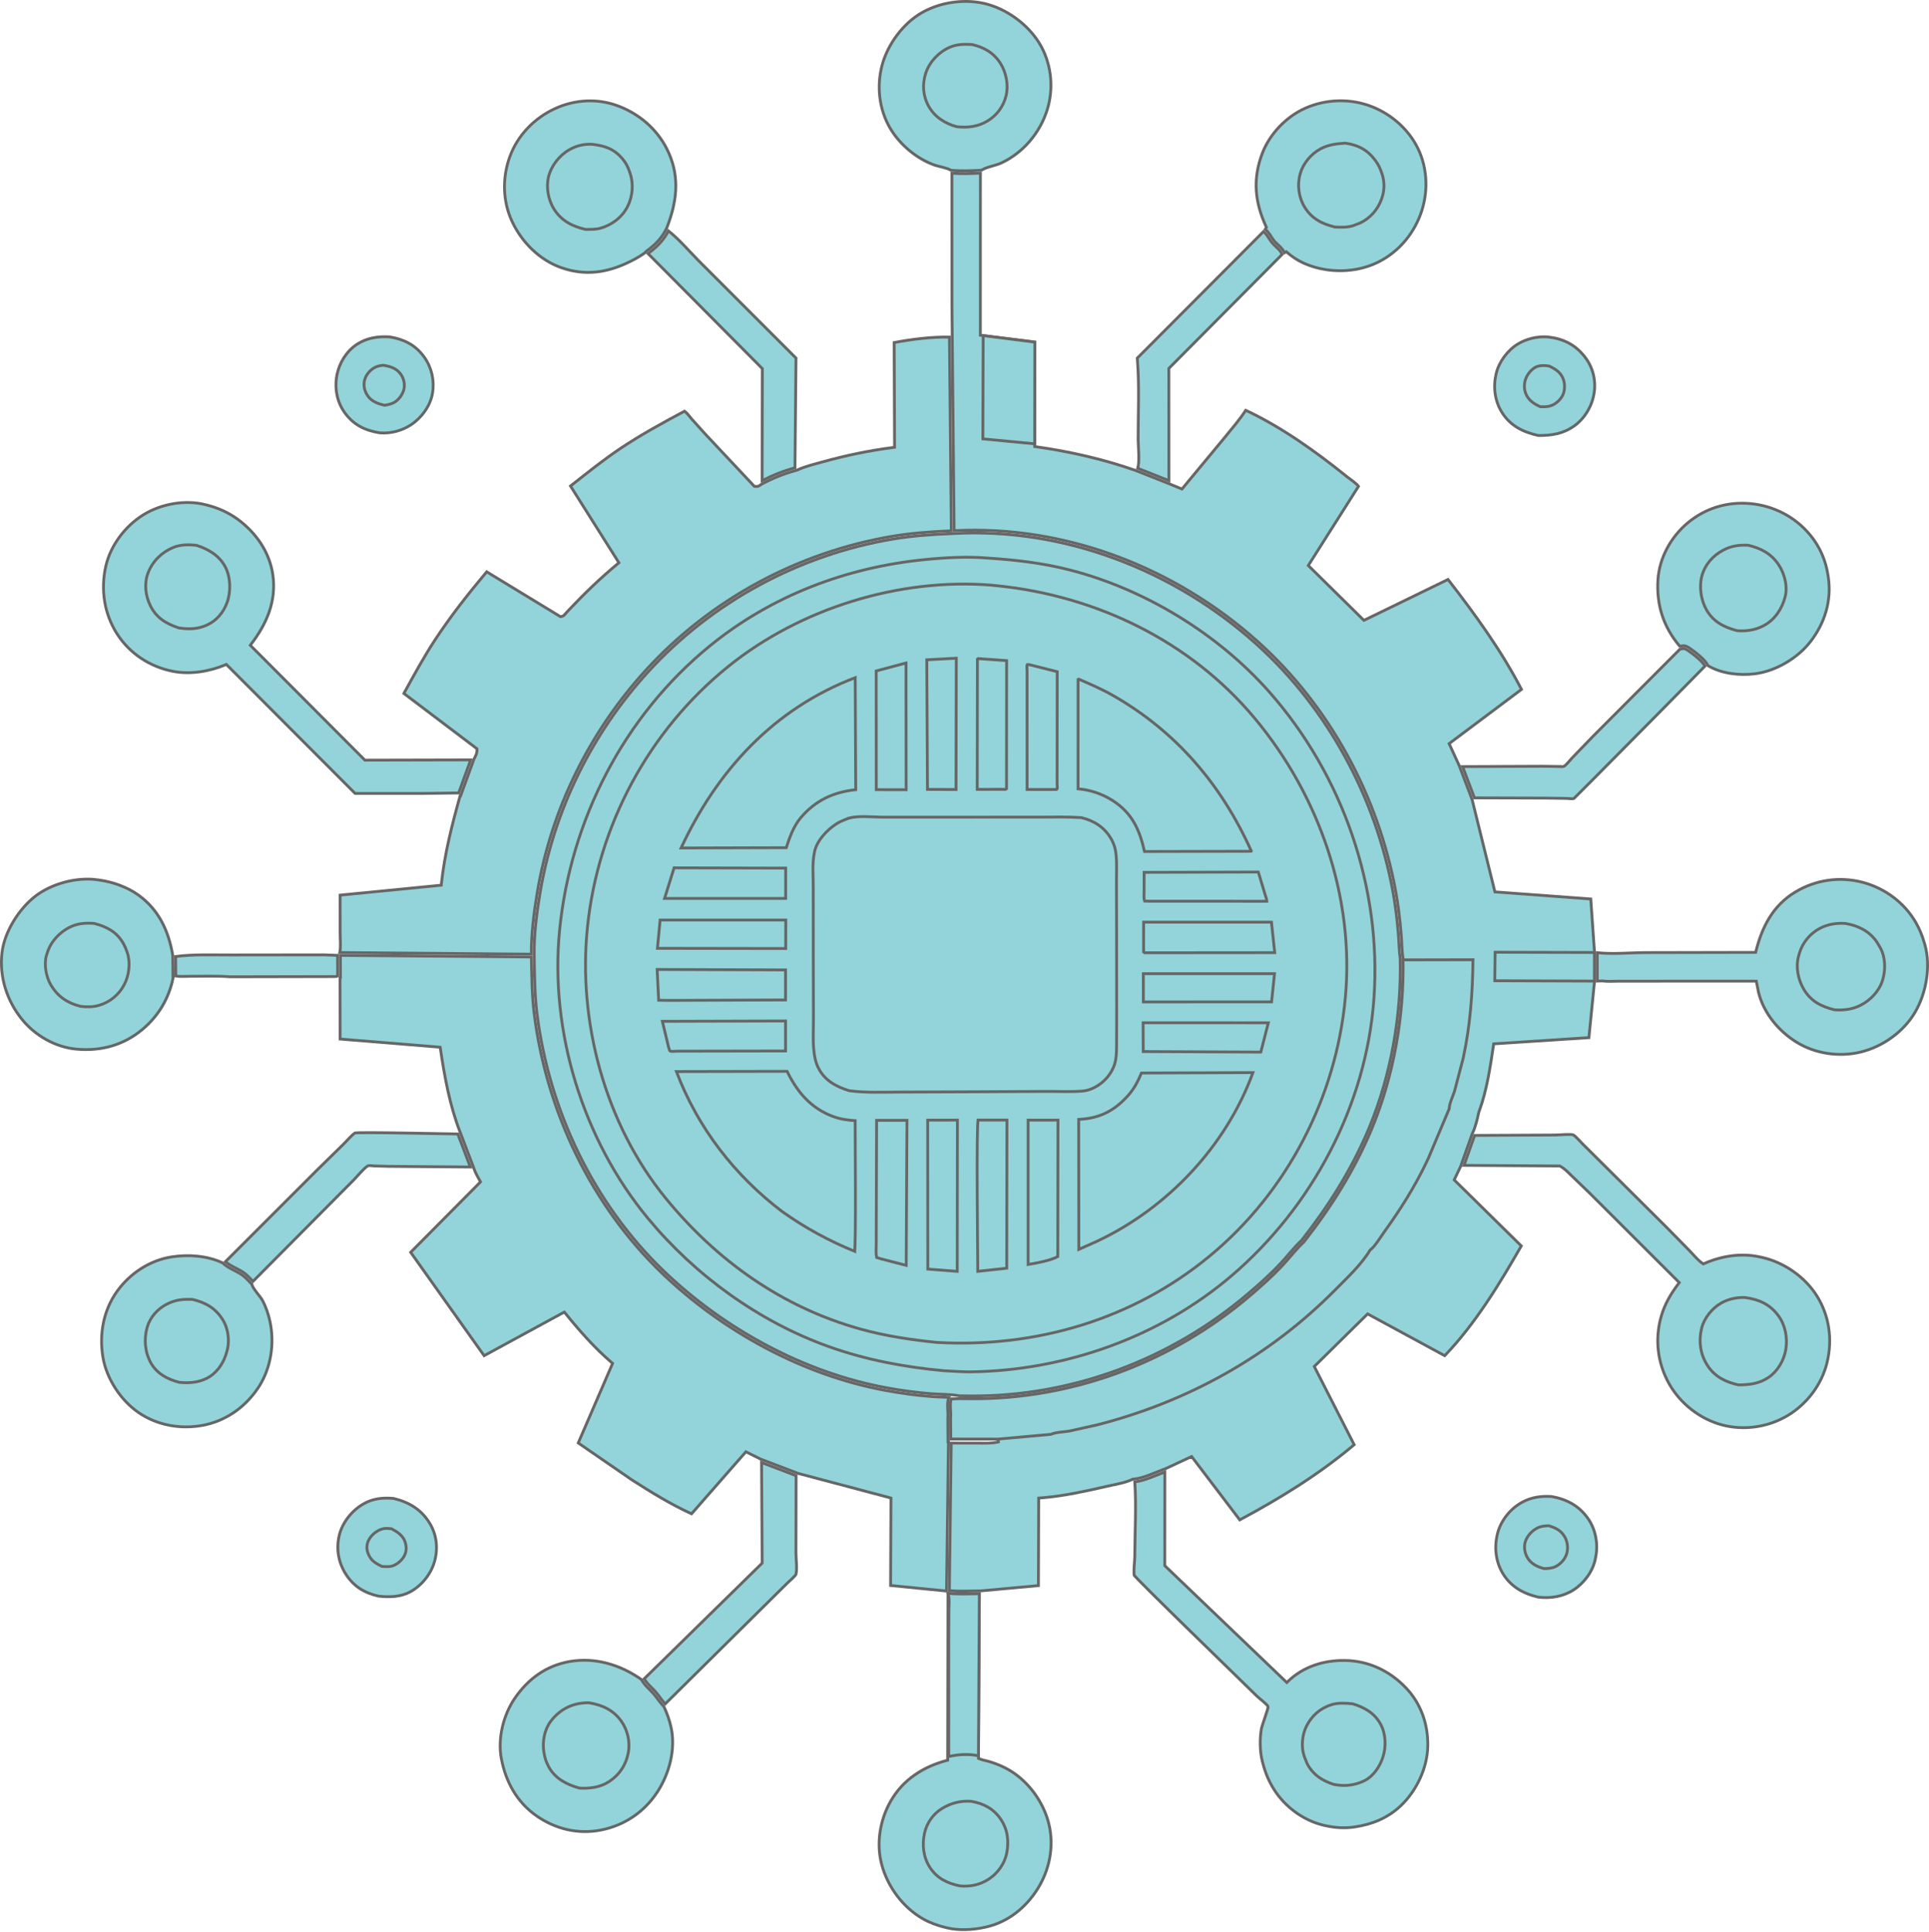 <svg width="571" height="572" viewBox="0 0 571 572" fill="none" xmlns="http://www.w3.org/2000/svg">
<g opacity="0.6">
<path d="M95.772 282.653L68.304 282.685V282.684C62.969 282.706 57.215 282.442 51.981 283.152L52.039 288.92C52.633 289.019 53.287 289.046 53.967 289.044C54.368 289.042 54.772 289.031 55.174 289.021C55.574 289.01 55.973 289 56.355 289.002C60.196 289.02 64.253 288.829 68.128 289.153L99.059 289.09H99.058C99.319 289.084 99.485 289.067 99.633 289.028C99.727 289.004 99.823 288.967 99.939 288.911L99.928 282.804L95.772 282.652V282.653Z" fill="#4AB8BF" stroke="black" stroke-width="0.837"/>
<path d="M115.355 99.728C111.971 99.526 108.816 99.979 105.95 101.742L105.673 101.917C102.598 103.915 100.433 107.408 99.733 111.006C98.984 114.86 99.715 118.911 102.003 122.109C104.627 125.775 108.008 127.414 112.408 128.14C115.626 128.389 118.977 127.526 121.67 125.742C124.82 123.654 127.372 120.167 128.015 116.451C128.658 112.731 127.819 108.925 125.661 105.827L125.448 105.529C122.92 102.09 119.561 100.432 115.355 99.728Z" fill="#4AB8BF" stroke="black" stroke-width="0.837"/>
<path d="M113.389 108.118C112.621 108.212 111.972 108.334 111.312 108.613L111.022 108.746C109.648 109.426 108.418 110.846 107.975 112.312C107.529 113.786 107.793 115.364 108.564 116.716C109.718 118.734 111.55 119.424 113.822 119.978C114.796 119.803 115.744 119.631 116.55 119.209H116.551C117.962 118.47 119.194 116.811 119.556 115.249L119.613 114.962C119.86 113.518 119.478 111.957 118.624 110.769C117.354 109 115.583 108.47 113.389 108.118Z" fill="#4AB8BF" stroke="black" stroke-width="0.837"/>
<path d="M116.496 443.571C113.291 443.275 110.302 443.599 107.519 445.225C104.101 447.221 101.303 450.72 100.404 454.58C99.478 458.564 100.183 462.605 102.407 466.044C104.753 469.672 107.885 471.537 112.037 472.487C115.259 472.84 118.585 472.755 121.421 471.222C124.925 469.326 127.709 465.782 128.707 461.935C129.697 458.12 129.216 454.184 127.148 450.83C124.665 446.802 121.07 444.67 116.496 443.571Z" fill="#4AB8BF" stroke="black" stroke-width="0.837"/>
<path d="M115.897 452.549C114.944 452.431 113.98 452.361 113.137 452.61C111.483 453.099 109.945 454.363 109.143 455.887C108.593 456.93 108.455 458.182 108.774 459.313L108.845 459.538C109.25 460.727 109.783 461.502 110.468 462.11C111.149 462.716 111.997 463.171 113.084 463.7C114.031 463.761 115.102 463.822 115.93 463.618C117.395 463.255 118.975 461.919 119.67 460.574C120.378 459.205 120.382 457.833 119.878 456.354C119.264 454.553 117.638 453.466 115.897 452.549Z" fill="#4AB8BF" stroke="black" stroke-width="0.837"/>
<path d="M458.141 99.741C455.176 99.509 451.956 100.253 449.413 101.766C446.286 103.625 443.714 107.079 442.872 110.61C441.953 114.468 442.441 118.603 444.527 121.985C447.026 126.037 450.774 127.886 455.339 128.924C459.297 128.923 462.557 128.458 465.848 126.183C469.099 123.934 471.315 120.147 471.888 116.255C472.454 112.407 471.461 108.604 469.054 105.556C466.204 101.948 462.678 100.242 458.141 99.741Z" fill="#4AB8BF" stroke="black" stroke-width="0.837"/>
<path d="M458.577 108.367C457.445 108.19 456.292 108.126 455.237 108.412C454.576 108.592 453.898 109.037 453.296 109.62C452.697 110.201 452.199 110.892 451.888 111.525C451.136 113.055 451.006 114.812 451.605 116.403C452.362 118.412 453.959 119.52 455.946 120.399C456.809 120.429 457.667 120.433 458.465 120.271C460.106 119.939 461.584 118.719 462.446 117.246C463.243 115.885 463.304 113.802 462.764 112.284C462.049 110.281 460.516 109.291 458.577 108.367Z" fill="#4AB8BF" stroke="black" stroke-width="0.837"/>
<path d="M459.313 443.004C456.186 442.807 453.272 443.199 450.521 444.719C447.099 446.609 444.324 450.03 443.32 453.806C442.253 457.823 442.676 462.148 444.818 465.729C447.188 469.689 450.897 471.748 455.34 472.785C458.954 473.221 462.676 472.634 465.752 470.666C468.87 468.671 471.516 465.16 472.223 461.508L472.308 461.034L472.309 461.026L472.401 460.562C473.091 456.847 472.26 452.68 470.106 449.576C467.472 445.78 463.867 443.842 459.313 443.004Z" fill="#4AB8BF" stroke="black" stroke-width="0.837"/>
<path d="M458.457 451.654C457.373 451.679 456.309 451.77 455.375 452.174C453.709 452.896 452.185 454.466 451.571 456.173C451.029 457.681 451.264 459.53 452.04 460.949C453.075 462.842 454.903 463.751 456.999 464.331C458.19 464.354 459.49 464.226 460.487 463.725C461.933 462.998 463.21 461.61 463.703 460.082C464.241 458.413 464.056 456.524 463.199 454.993C462.123 453.071 460.584 452.316 458.457 451.654Z" fill="#4AB8BF" stroke="black" stroke-width="0.837"/>
<path d="M498.507 192.014C498.213 191.98 497.901 192.039 497.285 192.162L471.665 217.835V217.836L465.251 224.474V224.475C464.999 224.739 464.619 225.21 464.161 225.721C463.943 225.964 463.715 226.207 463.499 226.408C463.292 226.601 463.061 226.789 462.84 226.887V226.888C462.752 226.926 462.659 226.937 462.61 226.941C462.548 226.947 462.479 226.95 462.411 226.95C462.274 226.951 462.11 226.945 461.952 226.937C461.614 226.919 461.329 226.895 461.218 226.893L461.219 226.892L456.621 226.827L432.942 226.927L436.456 236.189L457.554 236.253L457.559 236.254L463.743 236.346C464.059 236.351 464.523 236.402 464.899 236.427C465.305 236.454 465.625 236.451 465.814 236.402C465.817 236.4 465.821 236.399 465.825 236.396C465.856 236.375 465.897 236.342 465.95 236.297C466.055 236.207 466.182 236.087 466.312 235.958C466.442 235.83 466.571 235.699 466.679 235.588L466.925 235.337L471.794 230.468L489.895 212.198L504.681 197.188C504.57 196.938 504.361 196.627 504.056 196.27C503.67 195.816 503.167 195.33 502.627 194.854C501.547 193.904 500.346 193.026 499.695 192.582C499.105 192.179 498.796 192.047 498.507 192.014Z" fill="#4AB8BF" stroke="black" stroke-width="0.837"/>
<path d="M345.988 109.062L346.11 108.938L379.49 75.343C379.268 74.677 378.843 74.148 378.317 73.623C377.759 73.066 377.021 72.458 376.464 71.758C375.941 71.1 375.553 70.428 375.176 69.873C374.848 69.391 374.499 68.949 374.009 68.542L336.642 106.014L336.672 106.379V106.381C337.291 114.188 336.894 122.309 336.897 130.097C336.898 130.648 336.932 131.341 336.974 132.115C337.015 132.885 337.061 133.729 337.083 134.566C337.105 135.403 337.101 136.242 337.042 137.003C336.996 137.589 336.916 138.145 336.779 138.625L346.007 142.279L345.988 109.233V109.062Z" fill="#4AB8BF" stroke="black" stroke-width="0.837"/>
<path d="M197.87 68.347C196.505 70.946 194.873 72.688 192.595 74.464L192.103 74.841C191.983 74.931 191.901 74.99 191.849 75.027C191.831 75.04 191.819 75.05 191.81 75.057L225.539 109L225.661 109.123V109.296L225.594 142.306C228.718 140.678 231.902 139.403 235.32 138.483L235.614 106.339L235.615 106.319L235.617 106.299L235.646 106.036L207.637 78.023C205.976 76.385 204.327 74.567 202.663 72.835C201.112 71.222 199.534 69.671 197.87 68.347Z" fill="#4AB8BF" stroke="black" stroke-width="0.837"/>
<path d="M225.608 462.538L225.609 462.715L225.483 462.839L190.688 496.952C191.101 497.662 191.588 498.243 192.123 498.806C192.562 499.268 193.063 499.747 193.557 500.266L194.045 500.798C194.614 501.445 195.121 502.146 195.618 502.812C196.034 503.37 196.448 503.907 196.902 504.401L233.022 468.657H233.021C233.166 468.513 233.401 468.3 233.661 468.062C233.926 467.821 234.225 467.548 234.512 467.274C234.8 467 235.069 466.732 235.274 466.501C235.377 466.385 235.458 466.285 235.517 466.201C235.546 466.16 235.567 466.126 235.581 466.1C235.594 466.076 235.598 466.064 235.599 466.062C235.805 465.347 235.816 464.21 235.765 462.981C235.715 461.795 235.607 460.514 235.609 459.647L235.648 436.829L225.431 432.936L225.608 462.538Z" fill="#4AB8BF" stroke="black" stroke-width="0.837"/>
<path d="M109.5 335.294C108.161 335.292 107.043 335.3 106.244 335.32C105.844 335.331 105.529 335.344 105.308 335.36C105.196 335.369 105.114 335.378 105.062 335.386C105.06 335.386 105.058 335.385 105.057 335.386C104.508 335.773 103.936 336.328 103.358 336.931C102.778 337.536 102.177 338.206 101.641 338.729L93.545 346.667L66.731 373.478C67.39 374.05 68.122 374.498 68.9 374.918C69.676 375.337 70.529 375.745 71.347 376.219L71.695 376.426C72.571 376.962 73.321 377.681 74.01 378.398L74.681 379.107C74.805 379.239 74.855 379.292 74.883 379.321L104.713 349.278L104.715 349.277L105.054 348.919C105.469 348.468 106.092 347.767 106.75 347.066C107.179 346.61 107.617 346.161 107.998 345.811C108.188 345.636 108.37 345.479 108.534 345.357C108.688 345.243 108.864 345.13 109.034 345.08H109.035C109.112 345.058 109.193 345.05 109.253 345.047C109.32 345.043 109.394 345.044 109.468 345.046C109.617 345.05 109.79 345.062 109.958 345.076C110.309 345.105 110.612 345.139 110.758 345.146L114.973 345.266L139.224 345.462L135.506 335.681C133.436 335.659 126.243 335.506 119.355 335.398C115.724 335.342 112.176 335.298 109.5 335.294Z" fill="#4AB8BF" stroke="black" stroke-width="0.837"/>
<path d="M406.132 31.583C399.781 29.078 392.49 29.28 386.275 32.07C380.668 34.587 375.769 39.735 373.608 45.501C370.764 53.093 371.452 59.827 374.777 67.115L374.869 67.317L374.753 67.507L374.525 67.881C375.106 68.36 375.511 68.874 375.868 69.399C376.295 70.027 376.619 70.606 377.119 71.234C377.641 71.89 378.263 72.383 378.909 73.028C379.416 73.534 379.901 74.105 380.198 74.836L380.492 74.665L380.748 74.516L380.975 74.708C382.452 75.964 383.952 76.989 385.681 77.794L386.029 77.952C392.225 80.683 399.782 80.882 406.073 78.421C412.415 75.939 417.383 70.846 420.036 64.594C422.648 58.441 422.832 51.358 420.274 45.175C417.709 38.973 412.35 34.036 406.132 31.583Z" fill="#4AB8BF" stroke="black" stroke-width="0.837"/>
<path d="M398.263 42.381C395.606 42.529 393.18 42.828 390.879 44.067C388.084 45.573 385.741 48.358 384.87 51.418C383.93 54.723 384.396 58.395 386.195 61.331C388.285 64.741 391.34 66.282 395.174 67.21C397.001 67.295 398.988 67.354 400.615 66.774H400.614L401.023 66.621H401.022L402.708 65.969C405.565 64.595 407.88 61.974 408.921 58.991L409.089 58.49L409.091 58.484L409.221 58.089C409.826 56.088 409.806 53.726 409.175 51.744L409.023 51.295L409.021 51.287C408.595 49.927 408.006 48.721 407.163 47.566C404.881 44.438 402.068 42.916 398.263 42.381Z" fill="#4AB8BF" stroke="black" stroke-width="0.837"/>
<path d="M292.519 1.33C286.174 -0.49 278.654 0.468 272.915 3.729C267.323 6.906 262.702 13.178 261.08 19.404C259.447 25.672 260.246 32.516 263.567 38.089C266.432 42.895 271.493 47.106 276.8 48.923C277.428 49.138 278.295 49.318 279.204 49.552C280.026 49.763 280.892 50.023 281.488 50.399C284.413 50.675 287.548 50.55 290.509 50.391L290.812 50.214L290.821 50.209C291.671 49.74 292.666 49.445 293.628 49.172C294.607 48.894 295.555 48.637 296.391 48.247C302.825 45.241 307.799 39.383 309.946 32.612C311.893 26.478 311.321 19.564 308.289 13.893C305.146 8.012 298.926 3.168 292.519 1.33Z" fill="#4AB8BF" stroke="black" stroke-width="0.837"/>
<path d="M287.769 13.187C285.439 13.041 283.252 13.078 281.155 13.982C277.942 15.369 275.176 18.248 274.059 21.562C272.937 24.89 273.175 28.34 274.882 31.43C276.634 34.601 279.769 36.598 283.249 37.518C286.5 37.852 289.441 37.521 292.264 35.843C295.07 34.174 297.051 31.487 297.814 28.312C298.567 25.181 297.854 21.43 296.124 18.733C294.108 15.591 291.334 14.03 287.769 13.187Z" fill="#4AB8BF" stroke="black" stroke-width="0.837"/>
<path d="M518.031 149.07C511.24 148.471 504.78 150.435 499.556 154.8C494.625 158.919 491.212 165.078 490.774 171.505C490.265 178.992 492.361 185.585 497.234 191.312C497.759 191.206 498.185 191.127 498.6 191.175C499.101 191.233 499.549 191.465 500.163 191.884C500.834 192.341 502.064 193.241 503.177 194.22C503.733 194.709 504.267 195.224 504.689 195.72C505.051 196.144 505.363 196.588 505.512 197.013C509.474 199.403 514.817 200.017 519.383 199.465C525.596 198.713 532.159 194.821 535.962 189.87C540.205 184.346 542.216 177.767 541.188 170.805L541.188 170.804L541.107 170.302H541.106V170.298C540.446 165.898 538.703 161.877 535.876 158.434C531.432 153.02 525.017 149.686 518.031 149.07Z" fill="#4AB8BF" stroke="black" stroke-width="0.837"/>
<path d="M517.503 161.405C514.8 161.281 512.527 161.577 510.136 162.832C507.039 164.457 504.699 167.102 503.772 170.483C502.906 173.649 503.501 177.643 505.107 180.48C507.145 184.079 510.265 185.642 514.216 186.698C517.06 186.913 519.732 186.492 522.222 185.127C525.413 183.377 527.522 180.163 528.42 176.646C529.196 173.611 528.291 169.975 526.604 167.349C524.427 163.962 521.358 162.331 517.503 161.405Z" fill="#4AB8BF" stroke="black" stroke-width="0.837"/>
<path d="M65.894 373.84C61.371 371.704 55.779 371.305 50.862 372.059C44.396 373.049 38.513 376.911 34.69 382.207C30.581 387.9 29.309 395.016 30.495 401.909C31.571 408.16 35.728 414.483 40.935 418.099C46.452 421.927 53.434 423.164 60.016 421.931C66.636 420.691 72.246 416.809 76.079 411.321L76.444 410.785L76.786 410.256C80.236 404.736 81.259 397.748 79.958 391.372C79.511 389.182 78.712 386.811 77.644 384.86C77.495 384.588 77.243 384.236 76.93 383.824C76.775 383.621 76.609 383.408 76.439 383.188C76.268 382.97 76.093 382.744 75.922 382.519C75.581 382.069 75.248 381.607 74.992 381.176C74.783 380.823 74.604 380.454 74.531 380.106C74.455 380.049 74.399 380.011 74.356 379.973L74.074 379.677C73.177 378.724 72.312 377.78 71.26 377.135C70.361 376.584 69.45 376.16 68.505 375.649C67.598 375.16 66.699 374.607 65.894 373.84Z" fill="#4AB8BF" stroke="black" stroke-width="0.837"/>
<path d="M56.983 384.655C54.042 384.543 51.881 384.754 49.245 386.129C46.581 387.518 44.417 389.987 43.575 392.866C42.544 396.397 42.892 400.409 44.747 403.595C46.532 406.66 49.569 408.276 52.981 409.185C55.914 409.499 58.646 409.289 61.269 407.983C63.841 406.703 65.801 404.077 66.759 401.331L66.936 400.781L67.058 400.36L67.301 399.514C67.992 396.689 67.497 393.172 65.972 390.726C63.81 387.259 60.914 385.599 56.983 384.655Z" fill="#4AB8BF" stroke="black" stroke-width="0.837"/>
<path d="M28.77 260.426C22.698 259.6 15.277 261.542 10.418 265.321C5.57 269.093 1.341 275.815 0.599 281.952V281.953C-0.262 289.068 2.011 296.238 6.533 301.779C10.482 306.618 16.419 310.005 22.665 310.568C29.946 311.225 36.686 309.367 42.279 304.63C46.925 300.696 49.969 295.578 51.212 289.615L51.204 289.614L51.201 289.282L51.139 282.834C49.924 275.572 46.997 269.258 40.892 264.901C37.596 262.55 33.321 261.054 29.312 260.506L29.309 260.505L28.769 260.427L28.77 260.426Z" fill="#4AB8BF" stroke="black" stroke-width="0.837"/>
<path d="M27.884 273.355C25.267 273.157 22.891 273.333 20.567 274.51C17.828 275.898 15.298 278.467 14.231 281.361L14.133 281.643L14.017 282.005L14.015 282.011L13.735 282.842H13.734C13.359 284.135 13.331 285.712 13.576 287.271C13.821 288.828 14.334 290.335 15.01 291.484C17.064 294.979 19.892 296.897 23.779 297.886C25.626 298.134 27.491 298.123 29.256 297.616C32.531 296.677 35.206 294.479 36.785 291.452H36.786C38.23 288.683 38.668 284.986 37.681 282.006L37.52 281.558L37.519 281.554C37.26 280.81 36.969 280.126 36.6 279.45L36.435 279.16C34.487 275.811 31.547 274.302 27.884 273.355Z" fill="#4AB8BF" stroke="black" stroke-width="0.837"/>
<path d="M183.16 31.433C177.028 29.071 170.268 29.406 164.299 32.142C158.182 34.944 153.217 40.047 150.907 46.392C148.631 52.642 148.78 59.652 151.63 65.674C154.5 71.739 159.74 76.981 166.111 79.223C173.199 81.716 179.669 80.771 186.344 77.51C187.948 76.726 189.513 75.841 190.956 74.811C190.998 74.745 191.025 74.701 191.054 74.657C191.087 74.605 191.128 74.545 191.187 74.485C191.241 74.43 191.3 74.386 191.352 74.349L191.594 74.172C194.192 72.216 195.911 70.423 197.343 67.531C200.278 60.034 201.288 52.829 197.99 45.333C195.135 38.841 189.751 33.97 183.16 31.433Z" fill="#4AB8BF" stroke="black" stroke-width="0.837"/>
<path d="M175.223 42.712C172.757 42.609 170.657 43.124 168.516 44.331C165.596 45.977 163.168 49.07 162.374 52.315C161.602 55.466 162.291 59.25 164.046 61.982C166.232 65.388 169.416 67.019 173.337 67.914C174.818 67.896 176.314 67.945 177.649 67.578H177.65C181.109 66.627 184.107 64.364 185.75 61.165C187.271 58.203 187.593 54.462 186.516 51.289L186.357 50.848L186.356 50.844C185.866 49.427 185.299 48.264 184.354 47.123C181.846 44.093 179.059 43.13 175.223 42.712Z" fill="#4AB8BF" stroke="black" stroke-width="0.837"/>
<path d="M189.853 497.165C183.609 492.788 176.178 490.517 168.58 491.856C161.681 493.074 156.387 496.927 152.432 502.651C148.985 507.64 147.274 514.625 148.404 520.6C149.71 527.496 153.037 533.526 158.872 537.577C164.454 541.452 171.141 543.055 177.824 541.747C184.824 540.377 190.686 536.435 194.595 530.446C198.147 525.003 200.058 517.741 198.644 511.343C198.171 509.203 197.473 507.227 196.545 505.238C195.951 504.634 195.438 503.969 194.949 503.313C194.44 502.631 193.961 501.966 193.42 501.352C192.783 500.628 192.162 500.059 191.519 499.382C190.913 498.744 190.335 498.051 189.853 497.165Z" fill="#4AB8BF" stroke="black" stroke-width="0.837"/>
<path d="M174.422 504.074C173.656 504.012 172.917 504.085 172.112 504.182C168.448 504.624 165.23 506.572 163.015 509.536C161.177 511.996 160.494 515.511 160.977 518.536L161.058 519.018L161.059 519.021C161.297 520.508 161.735 521.75 162.459 523.07C164.366 526.545 167.75 528.273 171.536 529.324C174.711 529.467 177.679 529.105 180.341 527.36C183.355 525.384 185.274 522.478 185.96 518.951C186.587 515.727 185.811 512.18 183.913 509.51C181.579 506.226 178.361 504.729 174.422 504.074Z" fill="#4AB8BF" stroke="black" stroke-width="0.837"/>
<path d="M551.265 261.163C544.533 259.416 537.422 260.452 531.467 264.03H531.466C524.834 268.015 521.614 274.274 519.765 281.604L519.685 281.92L519.359 281.921L487.243 281.986C484.878 281.992 482.354 282.133 479.797 282.201C477.42 282.264 475.033 282.259 472.798 282.019L472.795 290.426L474.283 290.379L474.319 290.378L474.356 290.384C475.865 290.602 477.496 290.456 479.114 290.455L488.149 290.451L519.535 290.434H519.879L519.946 290.771L520.529 293.712C522.03 299.859 526.471 305.235 531.844 308.539C537.431 311.975 544.564 312.973 550.918 311.392C557.383 309.782 563.513 305.394 566.883 299.636C570.188 293.988 571.581 286.032 569.8 279.723L569.801 279.722L569.644 279.201L569.643 279.196C569.029 277.035 568.214 274.998 567.09 273.062C563.652 267.141 557.88 262.88 551.265 261.163Z" fill="#4AB8BF" stroke="black" stroke-width="0.837"/>
<path d="M546.309 273.37C543.626 273.181 541.101 273.562 538.722 274.798C535.827 276.302 533.536 279.042 532.639 282.179V282.18L532.522 282.601L532.521 282.606L532.39 283.063V283.064C531.51 286.262 532.235 289.95 533.918 292.811C536.025 296.394 539.063 297.944 543.023 298.924C545.711 299.122 548.357 298.794 550.743 297.578C553.691 296.077 556.229 293.42 557.228 290.256C558.187 287.217 558.146 283.412 556.61 280.62L556.383 280.226L555.532 278.81C553.318 275.616 550.116 274.043 546.309 273.37Z" fill="#4AB8BF" stroke="black" stroke-width="0.837"/>
<path d="M280.604 471.66L280.519 520.74L280.518 521.062L280.208 521.144C273.253 523.003 267.344 526.784 263.699 533.101C260.452 538.729 259.314 545.724 261.008 552.007C262.772 558.553 267.298 564.665 273.214 568.023C275.265 569.188 277.418 569.964 279.716 570.529L279.72 570.53L280.273 570.673C283.703 571.514 287.99 571.306 291.463 570.525H291.465L291.974 570.414C298.365 568.968 303.632 564.722 307.109 559.202C310.669 553.552 312.046 546.66 310.521 540.131C309.01 533.661 304.64 527.557 298.959 524.111C297.053 522.956 295 522.125 292.855 521.468C292.41 521.331 291.919 521.229 291.396 521.104C290.886 520.982 290.353 520.84 289.884 520.629L289.636 520.517L289.637 520.244L289.908 471.776C286.943 471.786 283.614 472.005 280.638 471.651L280.604 471.66Z" fill="#4AB8BF" stroke="black" stroke-width="0.837"/>
<path d="M280.617 471.654C280.868 472.435 280.936 473.275 280.94 474.091C280.943 474.525 280.928 474.961 280.912 475.381C280.896 475.804 280.879 476.211 280.876 476.601L280.831 485.851L280.833 519.962C283.846 519.305 286.595 519.164 289.63 519.737L289.897 471.776C286.933 471.786 283.604 472.005 280.628 471.651L280.617 471.654Z" fill="#4AB8BF" stroke="black" stroke-width="0.837"/>
<path d="M287.488 533.234C284.354 532.997 281.479 533.749 278.785 535.395C276.204 536.972 274.348 539.657 273.678 542.598C272.885 546.072 273.315 549.817 275.27 552.811C277.392 556.06 280.451 557.516 284.221 558.291C287.281 558.51 289.984 557.978 292.58 556.329C295.271 554.619 297.368 551.72 297.992 548.604C298.706 545.04 298.28 541.545 296.228 538.529C294.11 535.418 291.162 533.863 287.488 533.234Z" fill="#4AB8BF" stroke="black" stroke-width="0.837"/>
<path d="M344.8 435.738C344.26 435.941 343.682 436.172 343.076 436.416C342.26 436.745 341.396 437.095 340.528 437.419C338.961 438.004 337.341 438.517 335.913 438.659C336.372 445.9 335.938 453.472 335.902 460.681C335.898 461.552 335.791 462.623 335.722 463.632C335.653 464.629 335.622 465.572 335.73 466.316C335.738 466.326 335.746 466.339 335.757 466.353C335.815 466.425 335.906 466.527 336.028 466.662C336.272 466.93 336.63 467.307 337.088 467.779C338.004 468.723 339.312 470.037 340.891 471.606C344.048 474.745 348.282 478.899 352.62 483.138C361.293 491.612 370.386 500.428 372.089 502.124C372.36 502.395 373.067 502.958 373.781 503.564C374.128 503.859 374.471 504.16 374.74 504.423C374.874 504.554 374.997 504.682 375.094 504.8C375.182 504.907 375.282 505.043 375.331 505.187C375.361 505.276 375.356 505.359 375.354 505.384C375.352 505.423 375.347 505.462 375.341 505.496C375.329 505.565 375.31 505.647 375.287 505.734C375.241 505.912 375.173 506.145 375.089 506.413C374.921 506.95 374.688 507.65 374.448 508.365C374.208 509.083 373.962 509.817 373.765 510.43C373.614 510.899 373.498 511.277 373.435 511.52L373.39 511.716C372.854 514.702 372.921 518.458 373.658 521.379L373.809 521.942L373.81 521.945C374.561 524.84 375.588 527.308 377.188 529.822C380.374 534.831 385.686 538.785 391.459 540.229L392.019 540.361L392.573 540.479L392.577 540.48C395.293 541.087 398.165 541.236 400.918 540.832C406.159 540.063 410.766 538.205 414.642 534.538C419.29 530.14 422.494 523.388 422.632 516.956C422.771 510.437 420.615 504.236 416.069 499.53C411.275 494.566 405.131 491.659 398.216 491.536C391.868 491.424 385.772 493.325 381.188 497.774L380.899 498.055L380.607 497.776L344.914 463.597L344.785 463.473V463.294L344.8 435.738Z" fill="#4AB8BF" stroke="black" stroke-width="0.837"/>
<path d="M400.442 504.37C398.431 504.146 396.019 504.024 394.166 504.61C390.848 505.662 388.353 507.803 386.758 510.91C385.457 513.444 385.108 517.021 386.012 519.734L386.177 520.2L386.899 522.021C388.588 525.299 391.32 527.111 394.807 528.225C397.88 528.843 400.919 528.553 403.749 527.193C406.491 525.876 408.431 523.007 409.364 520.103C410.349 517.04 410.223 513.326 408.721 510.495C406.953 507.163 403.988 505.469 400.442 504.37Z" fill="#4AB8BF" stroke="black" stroke-width="0.837"/>
<path d="M60.779 149.388C54.81 147.882 47.741 149.133 42.506 152.348C37.077 155.683 32.691 161.445 31.301 167.694C29.764 174.607 30.851 181.724 34.684 187.687C38.414 193.488 44.33 197.347 51.09 198.707C56.221 199.739 61.923 198.803 66.741 196.788L67.001 196.68L67.199 196.878L105.117 234.876L124.701 234.882L135.769 234.736L139.322 224.949L108.181 225.021H108.007L107.884 224.897L74.346 191.266L74.088 191.007L74.31 190.716C78.94 184.658 81.843 178.016 80.777 170.271C79.847 163.51 75.841 157.73 70.364 153.715C67.645 151.721 64.626 150.372 61.359 149.543L61.355 149.542L60.778 149.389L60.779 149.388Z" fill="#4AB8BF" stroke="black" stroke-width="0.837"/>
<path d="M58.099 161.411C55.702 161.192 53.418 161.174 51.246 162.08C47.852 163.496 45.153 166.144 43.829 169.583C42.644 172.662 43.024 176.228 44.464 179.203C46.24 182.875 49.128 184.617 52.928 185.877L53.164 185.91L53.633 185.969H53.636C56.351 186.324 58.743 186.153 61.228 185.041C64.109 183.752 66.176 181.271 67.238 178.304C68.368 175.149 68.273 170.944 66.755 167.949C65.018 164.521 61.735 162.547 58.099 161.411Z" fill="#4AB8BF" stroke="black" stroke-width="0.837"/>
<path d="M464.744 335.825C464.306 335.808 463.793 335.819 463.265 335.843C462.236 335.888 461.102 335.984 460.508 335.984V335.985L436.512 336.104L433.359 344.972L461.607 345.157L461.707 345.158L461.795 345.203C463.111 345.875 464.163 347.052 465.133 347.972L465.136 347.974L470.567 353.207L470.572 353.213L496.82 379.417L497.078 379.675L496.858 379.965C494.587 382.977 492.812 385.965 491.763 389.562C489.789 396.324 490.618 403.483 494.067 409.612C497.376 415.491 503.23 420.083 509.747 421.808C516.282 423.538 523.419 422.478 529.202 419.011C534.907 415.59 539.278 409.799 540.833 403.312C542.456 396.539 541.523 389.559 537.82 383.632C534.289 377.979 528.051 373.657 521.538 372.207L520.966 372.085L520.963 372.084C515.349 370.856 509.645 371.763 504.413 374.054L504.205 374.145L504.015 374.021C503.302 373.551 502.639 372.922 502.022 372.279C501.713 371.957 501.412 371.626 501.12 371.308C500.827 370.987 500.543 370.679 500.266 370.395L500.267 370.394L493.589 363.583L468.239 338.394L468.238 338.395C467.931 338.095 467.394 337.492 466.917 337.001C466.667 336.744 466.421 336.503 466.199 336.312C465.968 336.114 465.797 336.001 465.693 335.96C465.518 335.891 465.196 335.843 464.744 335.825Z" fill="#4AB8BF" stroke="black" stroke-width="0.837"/>
<path d="M516.509 384.081C514.051 384.009 511.529 384.549 509.412 385.776C506.747 387.323 504.423 390.203 503.696 393.19C502.771 396.992 503.282 400.913 505.427 404.207C507.598 407.542 510.721 409.092 514.583 409.958C517.926 409.939 520.796 409.6 523.564 407.701C526.231 405.872 528.072 402.68 528.609 399.498C529.189 396.063 528.469 392.226 526.391 389.448C523.812 386.002 520.691 384.693 516.509 384.081Z" fill="#4AB8BF" stroke="black" stroke-width="0.837"/>
<path d="M280.947 99.788C275.617 99.701 269.95 100.416 264.681 101.406L264.798 132.037L264.799 132.405L264.434 132.453C257.379 133.371 250.54 134.774 243.69 136.681C241.088 137.405 238.293 138.057 235.91 139.179L235.876 139.195L235.838 139.205C232.153 140.169 228.748 141.551 225.391 143.353C225.306 143.412 225.23 143.467 225.16 143.518C225.086 143.571 225.016 143.623 224.95 143.668C224.821 143.758 224.688 143.841 224.538 143.901C224.223 144.027 223.9 144.019 223.44 143.971L223.286 143.954L223.179 143.841L208.823 128.552L208.822 128.553L208.816 128.546L204.702 123.979L204.698 123.975C204.518 123.768 204.334 123.541 204.152 123.315C203.969 123.088 203.785 122.861 203.596 122.643C203.276 122.273 202.959 121.951 202.635 121.72C196.14 125.17 189.556 128.782 183.47 132.873C178.427 136.262 173.674 140.105 168.874 143.876L183.004 166.273L183.199 166.585L182.917 166.819C177.849 171.026 173.098 175.578 168.575 180.366L167.674 181.327C167.573 181.435 167.483 181.547 167.382 181.67C167.285 181.788 167.176 181.919 167.055 182.037C166.8 182.286 166.475 182.494 166.005 182.523L165.874 182.531L165.762 182.463L144.064 169.261C138.67 175.697 133.475 182.276 128.858 189.285C125.482 194.412 122.524 199.875 119.554 205.277L141.03 221.53L141.185 221.646L141.196 221.84C141.263 223.019 140.748 223.837 140.304 224.688L136.454 235.288L136.355 235.56L136.202 235.562C133.767 244.27 131.607 252.713 130.643 261.698L130.606 262.037L130.268 262.07L100.676 264.978L100.69 276.499V276.5C100.691 276.927 100.706 277.382 100.724 277.856C100.742 278.329 100.762 278.821 100.77 279.312C100.783 280.211 100.755 281.133 100.588 281.974L157.288 282.455C157.244 276.427 158.034 270.184 159.019 264.277C163.122 239.66 174.468 216.634 191.312 198.235C210.366 177.422 236.23 163.475 264.037 158.768C269.88 157.778 275.707 157.384 281.596 157.129L281.041 99.791L280.947 99.788Z" fill="#4AB8BF" stroke="black" stroke-width="0.837"/>
<path d="M100.773 289.153L100.774 289.397L100.648 289.469V289.773L100.68 307.579L129.969 309.97L130.301 309.997L130.35 310.326C131.553 318.57 133.154 327.375 136.188 335.11L136.189 335.114L140.227 345.733L140.23 345.743L140.233 345.754C140.668 347.1 141.374 348.295 142.081 349.595L142.229 349.868L142.01 350.09L121.561 370.704L143.308 401.316L166.743 388.564L167.05 388.397L167.27 388.669C171.527 393.945 175.97 398.978 181.101 403.39L181.334 403.59L181.212 403.872L171.167 427.148L187.048 438.081C192.766 441.742 198.543 445.303 204.702 448.121L220.576 429.998L220.788 429.756L221.077 429.899L225.178 431.942L236.195 436.141L263.422 443.362L263.734 443.445L263.732 443.769L263.624 469.338L279.984 470.964L280.186 470.906L280.74 426.807H280.609L280.605 426.392L280.558 419.794V419.768L280.561 419.741C280.66 418.895 280.55 417.832 280.508 416.687C280.47 415.646 280.49 414.529 280.889 413.663C280.539 413.64 280.185 413.622 279.829 413.605C278.443 413.543 277.009 413.517 275.701 413.414C271.14 413.055 266.601 412.429 262.106 411.602C237.615 407.09 213.817 394.049 195.928 376.871C174.954 356.73 161.731 328.882 158.129 300.146C157.429 294.565 157.408 288.875 157.302 283.292L100.763 282.812L100.773 289.153Z" fill="#4AB8BF" stroke="black" stroke-width="0.837"/>
<path d="M290.212 51.245C287.469 51.389 284.543 51.496 281.771 51.267L281.782 90.112L282.431 157.092C315.416 155.35 348.087 168.139 372.462 190.051C393.685 209.129 407.975 235.748 413.121 263.728C413.909 268.013 414.418 272.386 414.775 276.718C414.968 279.055 414.953 281.42 415.296 283.657L415.3 283.684L415.301 283.711C415.706 300.479 412.578 318.371 406.168 333.876C401.068 346.211 394.135 357.223 385.93 367.689L385.907 367.718L385.881 367.742L385.628 367.969V367.97C384.559 368.986 383.554 370.116 382.554 371.274C381.557 372.428 380.56 373.615 379.521 374.719C376.591 377.831 373.356 380.711 370.119 383.474C347.036 403.173 317.577 414.303 287.153 414.065H287.152L283.902 414.028L281.592 414.136C281.336 414.783 281.302 415.663 281.339 416.658C281.377 417.7 281.493 418.879 281.391 419.806L281.436 425.972L295.447 425.995L295.549 426.819L295.271 426.889V426.89L295.262 426.892C293.4 427.316 291.413 427.188 289.612 427.194H289.61L281.568 427.182L281.018 470.849C283.988 471.163 287.242 470.923 290.306 470.935L307.381 469.374L307.46 443.849L307.461 443.461L307.848 443.433L309.086 443.33C315.274 442.767 321.454 441.409 327.522 440.009C329.937 439.451 332.65 439.048 334.82 438.095L335.294 437.879L335.368 437.845L335.448 437.841L335.712 437.824C337.043 437.713 338.622 437.222 340.233 436.62C341.088 436.301 341.941 435.955 342.761 435.625C343.57 435.299 344.35 434.988 345.057 434.738L352.43 431.304L352.736 431.161L352.94 431.43L366.983 449.919C379.056 443.451 390.36 436.493 400.849 427.668L389.179 404.783L389.039 404.51L389.257 404.295L404.608 389.162L404.829 388.944L405.102 389.092L427.649 401.321C436.718 391.848 443.793 380.192 450.318 368.823L430.667 349.481L430.455 349.271L430.583 349.003L432.382 345.229L435.821 335.55L435.83 335.526L435.841 335.504C436.733 333.697 437.302 331.306 437.729 329.265L437.736 329.232L437.748 329.202L437.962 328.627C440.13 322.653 441.17 315.634 442.097 309.337L442.146 309.003L442.483 308.98L470.329 307.165L471.955 290.832L471.958 281.55L470.883 266.123L442.811 264.045L442.508 264.022L442.435 263.729L435.766 236.72L431.954 226.669L429.092 220.44L428.951 220.134L429.222 219.931L450.373 204.078C444.403 192.539 436.584 181.789 428.625 171.528L403.999 183.511L403.733 183.641L403.522 183.433L387.504 167.64L387.264 167.402L387.444 167.118L402.128 143.965C401.833 143.555 401.303 143.081 400.678 142.591C400.322 142.312 399.952 142.04 399.604 141.784C399.258 141.531 398.93 141.289 398.669 141.078C389.497 133.693 379.42 126.465 368.758 121.458C366.866 124.334 364.492 127.066 362.36 129.697L362.357 129.7L350.066 144.527L349.87 144.765L349.585 144.647L346.263 143.275L346.264 143.274L336.11 139.254C326.619 135.931 316.603 133.643 306.645 132.244L306.284 132.193V131.829L306.336 101.265L290.563 99.278L290.197 99.232V98.863L290.212 51.245Z" fill="#4AB8BF" stroke="black" stroke-width="0.837"/>
<path d="M442.47 290.328L471.955 290.425L471.958 281.957L442.564 281.881L442.47 290.328Z" fill="#4AB8BF" stroke="black" stroke-width="0.837"/>
<path d="M290.934 129.917L306.283 131.381L306.333 101.276L291.031 99.349L290.934 129.917Z" fill="#4AB8BF" stroke="black" stroke-width="0.837"/>
<path d="M415.312 284.144C415.654 300.788 412.526 318.508 406.171 333.881C401.071 346.216 394.138 357.228 385.933 367.694L385.911 367.723L385.884 367.747L385.623 367.982C384.557 368.996 383.555 370.124 382.557 371.279C381.56 372.433 380.563 373.619 379.524 374.723C376.594 377.835 373.359 380.716 370.122 383.479C347.039 403.178 317.58 414.308 287.156 414.07H287.155L283.905 414.033L281.595 414.141C281.339 414.788 281.305 415.667 281.342 416.663C281.38 417.704 281.496 418.883 281.394 419.81L281.438 425.977L295.424 425.999L311.059 424.6C311.808 424.257 312.82 424.082 313.793 423.959C314.834 423.828 315.823 423.753 316.596 423.614L324.942 421.753H324.943C351.719 414.855 375.766 401.5 395.245 381.819C398.727 378.301 403.076 374.233 405.531 370.082L405.577 370.006L405.649 369.954L405.893 369.764C406.471 369.272 407.12 368.459 407.765 367.559C408.128 367.051 408.48 366.529 408.81 366.04C409.137 365.554 409.444 365.096 409.71 364.728C414.431 358.181 418.718 351.43 422.191 344.165L422.875 342.705L428.975 328.229C428.996 327.401 429.289 326.44 429.614 325.54C429.922 324.69 430.252 323.903 430.481 323.216L430.573 322.928L433.117 313.25C435.221 303.514 435.895 294.038 436.018 284.099L415.312 284.144Z" fill="#4AB8BF" stroke="black" stroke-width="0.837"/>
<path d="M371.905 190.674C347.573 168.8 314.934 156.085 282.043 157.95L282.037 157.951C276.02 158.205 270.102 158.593 264.178 159.596C236.553 164.272 210.857 178.129 191.931 198.804C175.194 217.085 163.922 239.964 159.846 264.419C158.841 270.447 158.044 276.787 158.129 282.872C158.243 288.609 158.247 294.383 158.957 300.045C162.537 328.604 175.679 356.272 196.505 376.271C214.288 393.347 237.942 406.304 262.256 410.782C266.726 411.605 271.236 412.226 275.765 412.583C277.055 412.684 278.445 412.709 279.864 412.773C281.255 412.836 282.659 412.937 283.944 413.192L287.164 413.229C317.379 413.465 346.643 402.412 369.578 382.839C372.808 380.082 376.016 377.225 378.914 374.146C379.936 373.06 380.916 371.894 381.923 370.729C382.926 369.568 383.953 368.41 385.054 367.364L385.062 367.356L385.298 367.145C393.203 357.057 399.906 346.477 404.917 334.701L405.396 333.557C411.757 318.172 414.868 300.406 414.468 283.754C414.126 281.498 414.126 279.003 413.943 276.788C413.587 272.474 413.083 268.13 412.301 263.88C407.186 236.071 392.983 209.622 371.905 190.674Z" fill="#4AB8BF" stroke="black" stroke-width="0.837"/>
<path d="M292.422 165.205C286.319 164.687 279.824 165.05 273.702 165.657C250.428 167.966 228.331 176.366 210.142 191.183C184.673 211.929 168.851 242.783 165.644 275.37C162.686 305.408 172.561 337.352 191.765 360.612C205.718 377.513 224.693 391.273 245.401 398.652C256.424 402.58 267.699 404.676 279.339 405.765C282.028 405.877 284.664 406.133 287.31 406.099C315.273 405.737 343.288 395.822 364.59 377.617C388.474 357.206 404.448 327.098 406.691 295.64C409.03 262.837 397.521 229.584 375.802 204.919C360.566 187.619 338.745 174.316 316.41 168.655C308.509 166.653 300.571 165.737 292.43 165.206L292.422 165.205Z" fill="#4AB8BF" stroke="black" stroke-width="0.837"/>
<path d="M293.601 173.229C266.203 170.99 236.835 180.095 215.488 197.353C192.037 216.312 177.043 244.274 173.909 274.283C170.978 302.36 179.052 332.618 196.989 354.62C212.076 373.127 231.517 387 254.693 393.428C262.176 395.503 269.634 396.61 277.362 397.39C306.636 399.016 335.287 390.636 358.057 371.83C380.978 352.899 395.471 324.936 398.224 295.412C401.002 265.617 390.446 235.449 371.414 212.637C352.368 189.808 324.628 176.434 295.315 173.406L293.918 173.27L293.904 173.268L293.601 173.229Z" fill="#4AB8BF" stroke="black" stroke-width="0.837"/>
<path d="M338.674 258.235L338.658 263.863C338.658 264.137 338.648 264.42 338.64 264.695C338.631 264.974 338.624 265.248 338.63 265.518C338.639 265.958 338.685 266.365 338.799 266.73L340.172 266.778L374.994 266.789C374.98 266.547 374.925 266.27 374.841 265.966C374.778 265.739 374.704 265.51 374.629 265.281C374.556 265.058 374.482 264.831 374.422 264.62L372.473 258.138L338.674 258.235Z" fill="#4AB8BF" stroke="black" stroke-width="0.837"/>
<path d="M338.41 311.287L373.207 311.443L375.439 302.768L338.37 302.763L338.41 311.287Z" fill="#4AB8BF" stroke="black" stroke-width="0.837"/>
<path d="M196.714 265.962L232.562 265.955L232.569 256.979L199.534 256.903L196.714 265.962Z" fill="#4AB8BF" stroke="black" stroke-width="0.837"/>
<path d="M196.071 302.339L197.961 310.213L198.212 310.939C198.234 310.961 198.256 310.98 198.274 310.999C198.324 311.051 198.35 311.08 198.386 311.116C198.42 311.15 198.442 311.168 198.455 311.177L198.47 311.187C198.663 311.237 199.005 311.242 199.425 311.224C199.615 311.215 199.824 311.202 200.022 311.19L200.558 311.169L206.505 311.159L232.527 311.114L232.53 302.232L196.071 302.339Z" fill="#4AB8BF" stroke="black" stroke-width="0.837"/>
<path d="M195.399 272.355L194.609 280.722L232.577 280.78L232.598 272.349L195.399 272.355Z" fill="#4AB8BF" stroke="black" stroke-width="0.837"/>
<path d="M304.085 196.777C304.057 196.81 304.038 196.835 304.025 196.854L304.002 196.898C304.001 196.9 304 196.906 303.997 196.918C303.994 196.932 303.99 196.951 303.987 196.975C303.981 197.023 303.976 197.084 303.974 197.157C303.968 197.304 303.972 197.481 303.979 197.669C303.994 198.019 304.027 198.454 304.027 198.67L304.025 204.014L304.028 233.703L312.079 233.71L312.768 233.683C312.812 233.641 312.838 233.619 312.869 233.588C312.928 233.53 312.939 233.508 312.94 233.504V233.503L312.958 233.297C312.963 233.16 312.96 232.992 312.953 232.813C312.941 232.481 312.914 232.069 312.914 231.886L312.918 227.146L312.943 198.838L304.682 196.749L304.139 196.713C304.116 196.739 304.098 196.762 304.085 196.777Z" fill="#4AB8BF" stroke="black" stroke-width="0.837"/>
<path d="M338.445 296.592L376.398 296.574L377.269 288.239H338.438L338.445 296.592Z" fill="#4AB8BF" stroke="black" stroke-width="0.837"/>
<path d="M259.363 198.617L259.385 233.756L268.226 233.776L268.19 196.256L259.363 198.617Z" fill="#4AB8BF" stroke="black" stroke-width="0.837"/>
<path d="M274.335 195.31L274.537 233.681L282.996 233.715L283.071 194.847L274.335 195.31Z" fill="#4AB8BF" stroke="black" stroke-width="0.837"/>
<path d="M289.536 194.963C289.526 194.967 289.507 194.977 289.476 194.996C289.437 195.02 289.393 195.055 289.331 195.1L289.27 233.679L296.896 233.658H296.899C297.116 233.659 297.283 233.67 297.403 233.677C297.531 233.684 297.586 233.684 297.627 233.677C297.67 233.67 297.733 233.651 297.94 233.473L297.97 195.559L290.056 194.997L290.057 194.996C289.88 194.985 289.744 194.97 289.662 194.963C289.57 194.955 289.551 194.958 289.547 194.959H289.545C289.544 194.959 289.541 194.961 289.536 194.963Z" fill="#4AB8BF" stroke="black" stroke-width="0.837"/>
<path d="M194.966 296.093L197.826 296.143L232.521 296.007L232.534 287.127L229.095 287.11L229.096 287.109L194.525 286.982L194.966 296.093Z" fill="#4AB8BF" stroke="black" stroke-width="0.837"/>
<path d="M338.523 272.976L338.518 281.812L338.839 282.041L377.326 282.008L376.357 272.974L338.523 272.976Z" fill="#4AB8BF" stroke="black" stroke-width="0.837"/>
<path d="M304.331 331.582L304.332 374.312C305.647 374.098 307.222 373.821 308.758 373.455C310.391 373.066 311.952 372.583 313.107 371.988L313.171 331.575L304.331 331.582Z" fill="#4AB8BF" stroke="black" stroke-width="0.837"/>
<path d="M259.479 331.644L259.394 360.597L259.371 368.137C259.37 368.499 259.359 368.874 259.348 369.248C259.337 369.624 259.327 370 259.327 370.373C259.328 371.035 259.365 371.669 259.486 372.246L260.721 372.63L268.246 374.577L268.472 331.638L259.479 331.644Z" fill="#4AB8BF" stroke="black" stroke-width="0.837"/>
<path d="M289.502 331.575C289.492 331.654 289.48 331.748 289.47 331.857C289.439 332.206 289.411 332.688 289.387 333.288C289.339 334.488 289.305 336.143 289.283 338.113C289.239 342.054 289.241 347.244 289.264 352.556C289.306 362.615 289.42 373.12 289.435 376.343L298.003 375.41L298.068 331.575H289.502Z" fill="#4AB8BF" stroke="black" stroke-width="0.837"/>
<path d="M274.604 331.579L274.639 375.678L283.346 376.346L283.405 331.575L274.604 331.579Z" fill="#4AB8BF" stroke="black" stroke-width="0.837"/>
<path d="M319.12 201.138L319.115 233.511C322.686 233.8 326.257 235.014 329.277 236.931C335.166 240.669 337.341 245.688 338.788 252.071L370.059 252L370.37 251.968L370.396 251.921C361.567 232.282 348.11 216.466 329.283 205.781C326.102 203.976 322.709 202.522 319.33 201.044L319.12 201.138Z" fill="#4AB8BF" stroke="black" stroke-width="0.837"/>
<path d="M253.15 200.605C229.088 209.777 212.346 227.992 201.603 251.023L232.741 250.937C233.707 247.931 234.901 244.57 237.017 242.074C241.375 236.933 246.738 234.452 253.301 233.769L253.15 200.605Z" fill="#4AB8BF" stroke="black" stroke-width="0.837"/>
<path d="M337.88 317.636C336.834 320.13 335.728 322.258 333.928 324.298L333.545 324.718C329.459 329.084 325.233 331.068 319.304 331.37L319.344 369.838L324.744 367.434C345.617 357.617 362.961 339.231 370.875 317.515L337.88 317.636Z" fill="#4AB8BF" stroke="black" stroke-width="0.837"/>
<path d="M200.225 317.207C206.515 333.821 217.463 347.993 231.581 358.688C238.305 363.464 245.371 367.316 253.006 370.426C253.006 370.421 253.006 370.415 253.007 370.41C253.033 370.107 253.055 369.685 253.076 369.155C253.118 368.098 253.148 366.633 253.17 364.888C253.214 361.397 253.223 356.796 253.216 352.115C253.203 343.321 253.136 334.236 253.136 331.731C250.955 331.61 248.783 331.302 246.687 330.536C240.005 328.097 235.976 323.236 232.979 317.138L200.225 317.207Z" fill="#4AB8BF" stroke="black" stroke-width="0.837"/>
<path d="M256.005 241.732C254.016 241.717 252.129 241.845 250.749 242.378V242.377L250.322 242.556L250.316 242.559C249.368 242.938 248.498 243.3 247.669 243.825C246.259 244.717 244.78 245.974 243.572 247.423C242.438 248.784 241.559 250.292 241.185 251.806L241.116 252.108L241.043 252.497L241.041 252.505C240.718 254.052 240.64 255.777 240.643 257.54C240.644 258.42 240.666 259.305 240.687 260.178C240.697 260.613 240.707 261.046 240.714 261.474L240.725 262.733L240.742 283.801L240.786 301.406C240.796 304.463 240.605 307.557 240.861 310.532C241.031 312.502 241.388 314.467 242.269 316.189C244.151 319.87 247.494 321.671 251.377 322.877C256.232 323.522 261.212 323.293 266.163 323.279L287.599 323.198L309.574 323.082H309.575C313.228 323.06 316.942 323.276 320.517 322.975C321.673 322.877 322.799 322.501 323.864 321.977C326.699 320.58 329.093 317.902 329.979 314.873C330.43 313.334 330.497 311.67 330.511 309.997L330.52 308.325L330.544 299.223L330.52 274.566L330.487 260.71C330.48 258.166 330.629 255.597 330.383 253.128C330.197 251.262 329.759 249.735 328.797 248.129C326.81 244.815 323.782 242.909 320.044 242.031C316.106 241.774 312.101 241.86 308.114 241.884L306.401 241.889L283.641 241.892L261.626 241.902V241.901C260.816 241.902 259.9 241.864 258.947 241.823C257.99 241.782 256.993 241.74 256.005 241.732Z" fill="#4AB8BF" stroke="black" stroke-width="0.837"/>
</g>
</svg>
